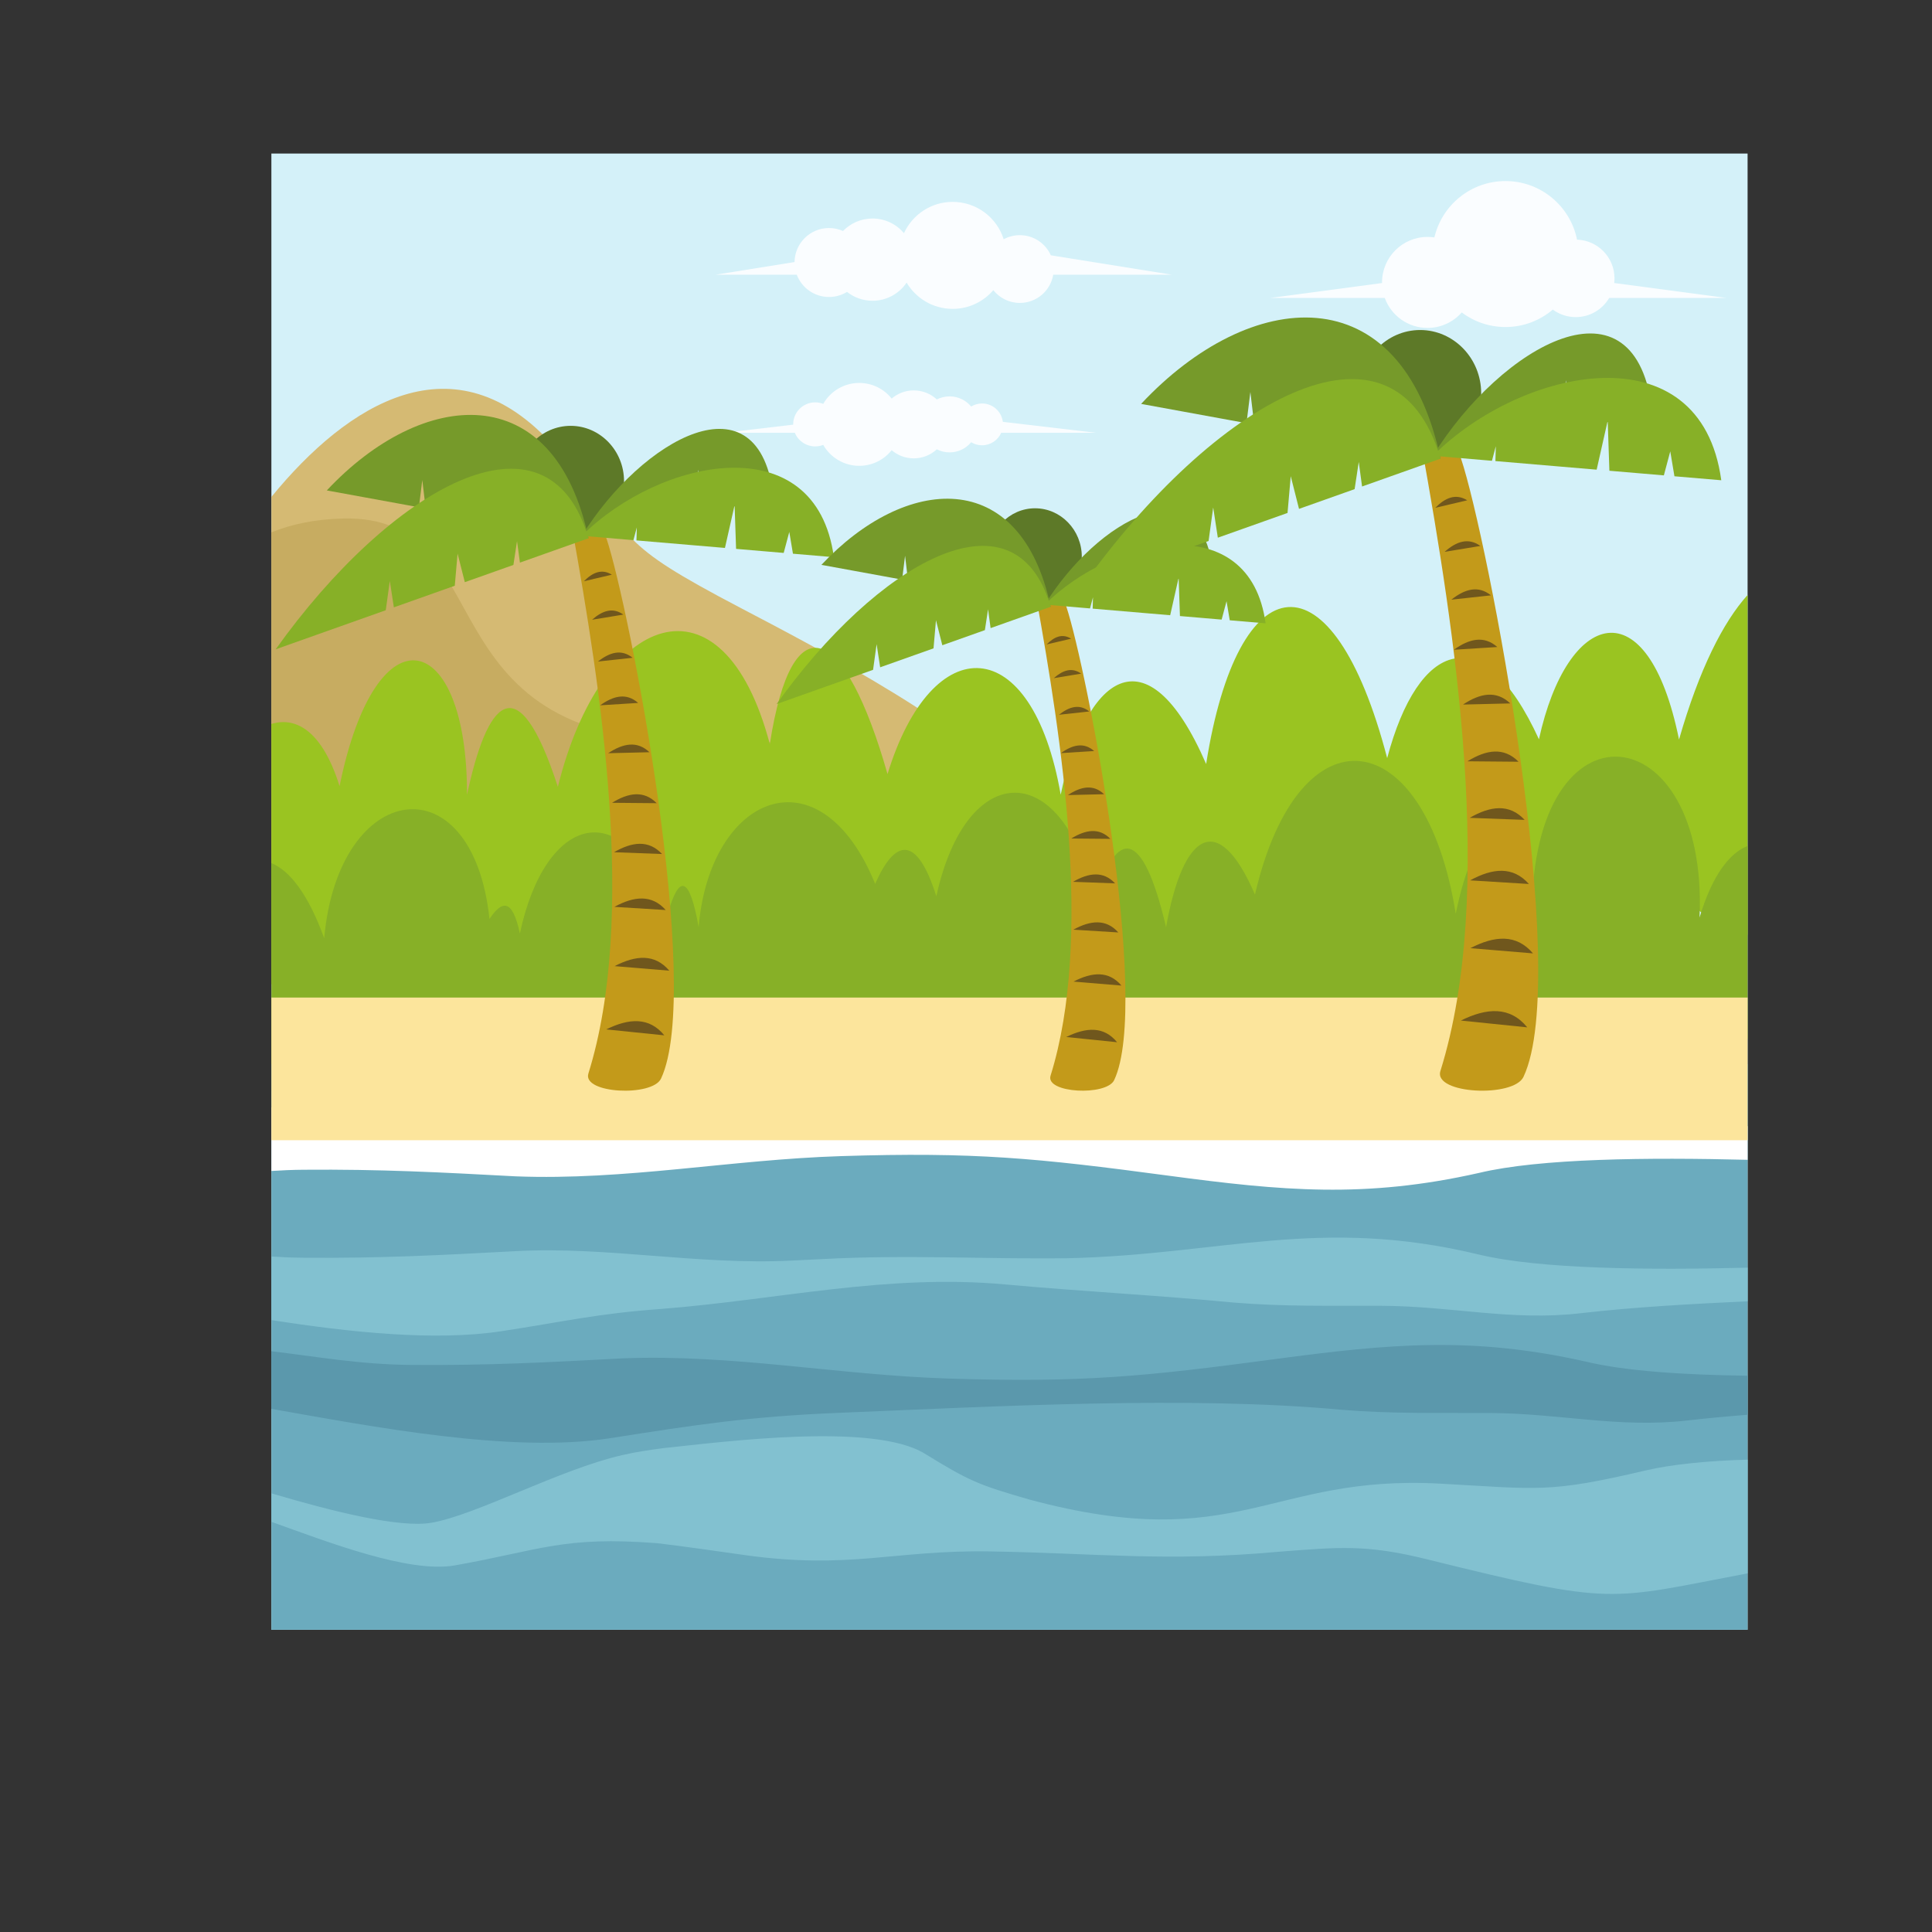 <?xml version="1.0" encoding="UTF-8"?>
<svg version="1.1" viewBox="0 0 880 880" xmlns="http://www.w3.org/2000/svg">
<rect x="0" y="0" width="880" height="880" fill="#333333" stroke="none"/>
<defs>
<clipPath id="a">
<path d="m0 660h660v-660h-660z"/>
</clipPath>
</defs>
<g transform="matrix(1.333 0 0 -1.333 0 880)">
<path d="m92.73 103.28h504.42v504.42h-504.42z" fill="#d4f1f9" fill-rule="evenodd"/>
<g clip-path="url(#a)">
<g transform="translate(92.73 338.24)" fill-rule="evenodd">
<path d="m0 0v152.12c26.024 31.843 62.674 55.35 96.611 17.264 29.948-33.611 19.695-32.1 63.889-55.28 23.709-12.436 82.347-42.767 95.734-64.104 13.186-25.539-24.286-32.459-41.199-32.805-46.285-0.948-66.389 12.723-109.62-17.092-17.272-11.912-31.881-16.355-52.788-17.007-19.676 0-37.863 6.275-52.626 16.903" fill="#d5ba73"/>
<path d="m0 0v140.02c6.981 2.827 15.059 4.493 24.385 4.725 55.524 1.381 25.222-76.104 120.28-76.22 33.613-0.04 53.952 2.245 78.305-25.095 2.855-3.496 3.48-4.969 5.139-9.019 2.011-6.758 0.312-12.163-3.69-16.497-3.458-0.44-6.684-0.664-9.382-0.719-46.285-0.948-66.389 12.723-109.62-17.092-6.355-4.383-12.351-7.754-18.431-10.297-6.057-1.515-12.784-3.262-20.675-5.297-0.854-0.221-1.684-0.426-2.493-0.617-3.547-0.417-7.256-0.674-11.189-0.796-19.676 0-37.863 6.275-52.626 16.903" fill="#c7ac61"/>
</g>
<g transform="translate(597.15 456.86)">
<path d="m0 0v-116.13c-15.747 3.864-28.027 16.557-31.29 32.534-4.495-3.338-10.061-5.314-16.09-5.314-2.819 0-5.537 0.432-8.093 1.234-3.169-18.24-19.074-32.11-38.219-32.11-13.49 0-25.37 6.886-32.324 17.333-6.793-7.406-16.552-12.052-27.397-12.052-7.906 0-15.235 2.472-21.263 6.681-6.445-9.66-17.441-16.024-29.925-16.024-15.714 0-29.072 10.083-33.961 24.131-6.097-8.681-16.185-14.355-27.6-14.355-12.218 0-22.918 6.5-28.829 16.233-5.719-7.417-14.693-12.196-24.783-12.196-4.969 0-9.665 1.16-13.837 3.221-7.824-9.179-19.469-15.003-32.476-15.003-9.473 0-18.223 3.09-25.303 8.314-5.845-9.381-16.252-15.626-28.12-15.626-18.286 0-33.109 14.823-33.109 33.109 0 0.735 0.027 1.462 0.074 2.185-2.257-0.757-4.672-1.169-7.183-1.169-0.646 0-1.285 0.029-1.917 0.082 0.057-0.833 0.088-1.673 0.088-2.52 0-19.968-16.188-36.156-36.156-36.156-2.269 0-4.515 0.213-6.71 0.615v88.918c8.78 2.663 17.56-2.864 23.304-21.246 12.618 62.007 43.72 53.316 43.547-2.958 6.637 31.09 17.004 45.976 31.045 2.715 14.787 59.835 56.362 75.345 72.424 14.614 7.702 49.447 25.683 40.771 40.218-10.253 15.296 49.874 49.434 48.914 59.179-7.044 8.308 39.987 29.214 57.574 49.697 10.491 10.808 68.728 43.156 73.556 61.859 2.004 10.607 39.917 32.588 48.497 51.86 6.432 9.663 44.208 37.184 52.671 47.863-0.084 6.927 24.091 15.081 40.118 23.427 49.39" fill="#9ac421" fill-rule="evenodd"/>
</g>
<g transform="translate(597.15 371.09)">
<path d="m0 0v-65.863c-2.92 0.312-5.69 1.123-8.226 2.346-3.025-13.066-14.735-22.804-28.721-22.804-9.655 0-18.228 4.642-23.605 11.816-6.103-7.693-15.53-12.629-26.112-12.629-13.719 0-25.496 8.291-30.603 20.134-5.375-2.99-11.56-4.696-18.147-4.696-8.106 0-15.606 2.58-21.731 6.964-4.935-4.335-11.405-6.964-18.489-6.964-8.821 0-16.689 4.075-21.828 10.445-4.946-6.82-12.978-11.258-22.048-11.258-10.181 0-19.056 5.591-23.724 13.87-2.291-0.566-4.685-0.87-7.151-0.87-7.02 0-13.469 2.441-18.549 6.518-4.674-8.257-13.536-13.83-23.702-13.83-5.675 0-10.944 1.738-15.306 4.71-5.034-2.992-10.912-4.711-17.193-4.711-9.715 0-18.469 4.11-24.622 10.685-3.444-9.548-12.583-16.372-23.317-16.372-3.201 0-6.261 0.609-9.07 1.714-3.136-1.108-6.508-1.714-10.023-1.714-9.848 0-18.589 4.735-24.073 12.052-4.082-5.35-10.523-8.801-17.772-8.801-6.892 0-13.054 3.121-17.153 8.028-2.061-0.469-4.207-0.717-6.409-0.717-6.582 0-12.649 2.207-17.503 5.919-0.728-15.506-13.529-27.856-29.216-27.856l-0.13 2e-3v78.043c6.226-2.571 12.572-10.522 18.049-25.676 4.907 54.32 50.77 60.67 56.474 6.565 4.146 6.239 7.8 7.355 10.396-4.973 8.529 40.365 35.549 48.898 50.499 6.642 3.91 13.932 7.512 13.006 10.577-4.457 3.832 45.338 41.426 61.072 60.318 14.804 6.757 15.321 14.209 16.998 20.907-4.246 10.37 47.368 43.644 47.344 54.141-1.121 7.475 24.321 16.293 24.935 24.358-9.44 5.763 32.448 17.788 40.313 30.376 11.144 15.02 64.69 58.222 59.015 68.597-6.573 6.652 32.241 16.158 33.312 26.066 0.028 0.012 75.1 60.278 68.338 57.254-1.287 4.346 14.488 10.289 22.06 16.411 24.429" fill="#87b027" fill-rule="evenodd"/>
</g>
<path d="m92.73 103.28h504.42v193.28h-504.42z" fill="#6babbe" fill-rule="evenodd"/>
<g transform="translate(597.15 275.34)">
<path d="m0 0v-11.485c-33.796 0.848-71.007 0.524-91.809-4.484-38.932-8.784-67.292-6.123-106.18-0.919-44.981 6.017-66.105 8.114-111.82 6.666-37.738-1.196-73.683-8.361-111.1-6.91-25.994 1.393-46.29 2.469-72.507 2.255-3.773-0.031-7.433-0.183-11.005-0.42v21.715c27.047 4.22 55.955 7.265 78.677 3.801 29.932-4.704 47.985-7.481 78.839-8.739 52.945-2.156 119.36-5.865 171.41-1.037 17.401 1.434 33.09 1.016 50.406 1.1 24.294 0.117 44.347 5.247 67.753 2.565 19.521-2.236 38.416-3.193 57.334-4.108" fill="#fff" fill-rule="evenodd"/>
</g>
<g transform="translate(597.15 227)">
<path d="m0 0v-11.484c-18.918-0.914-37.813-1.872-57.334-4.109-23.406-2.681-43.459 2.448-67.753 2.566-17.316 0.084-33.005-0.334-50.406 1.099-26.024 2.491-51.826 3.794-78.131 6.196-40.571 3.707-77.421-5.217-117.61-8.369-21.969-1.581-33.507-4.398-54.516-7.601-22.722-3.465-51.63-0.42-78.677 3.799v21.716c3.572-0.239 7.232-0.39 11.005-0.42 26.217-0.214 46.513 0.862 72.507 2.254 31.298 1.677 61.855-4.797 94.167-3.228l10.39 0.504c29.664 1.598 55.056-0.059 83.889 0.296 53.107 1.218 86.056 14.412 140.66 1.265 20.802-5.007 58.013-5.332 91.809-4.484" fill="#82c1d0" fill-rule="evenodd"/>
</g>
<g transform="translate(597.15 161.4)">
<path d="m0 0v-38.852c-47.975-9.084-44.884-11.203-109.57 4.812-20.897 5.172-30.029 4.146-50.962 2.547-37.972-3.459-61.87-0.45-98.545 0.142-32.315 0.523-47.659-6.247-83.355-1.285-10.053 1.399-19.968 2.878-30.06 4.084-32.315 2.507-39.985-2.397-69.223-7.576-15.693-2.78-43.456 8.006-62.71 14.892v9.731c21.025-6.233 43.878-11.926 54.723-10.051 15.339 2.653 43.698 18.181 65.109 23.095 4.967 1.14 9.128 1.735 14.154 2.403 21.073 2.204 71.784 8.847 89.238-1.868 15.18-9.318 18.191-10.658 36.057-15.781 71.227-19.015 81.66 8.689 140.11 5.509 33.707-1.835 36.87-3.336 70.297 4.532 8.597 2.023 21.329 3.315 34.739 3.666" fill="#82c1d0" fill-rule="evenodd"/>
</g>
<path d="m92.73 270.55h504.42v48.752h-504.42z" fill="#fce59c" fill-rule="evenodd"/>
<g transform="translate(487.79 579.21)">
<path d="m0 0c0.796 0 1.578-0.06 2.343-0.175 2.568 11.038 12.469 19.263 24.288 19.263 12.089 0 22.168-8.602 24.452-20.019 7.107-0.231 12.801-6.066 12.801-13.231 0-0.536-0.033-1.065-0.096-1.584l38.366-5.112h-40.088c-2.299-3.913-6.553-6.542-11.421-6.542-2.934 0-5.645 0.956-7.839 2.571-4.355-3.714-10.002-5.958-16.175-5.958-5.61 0-10.786 1.853-14.952 4.979-2.849-3.241-7.025-5.286-11.679-5.286-6.722 0-12.444 4.265-14.615 10.236h-39.203l38.273 5.099c0 0.071-2e-3 0.141-2e-3 0.212 0 8.587 6.96 15.547 15.547 15.547" fill="#fafdff" fill-rule="evenodd"/>
</g>
<g transform="translate(348.48 579.81)">
<path d="m0 0c4.721 0 8.781-2.827 10.584-6.881l2.38-0.381 38.964-6.246h-40.513c-0.918-5.475-5.679-9.648-11.415-9.648-3.669 0-6.939 1.706-9.06 4.368-3.353-3.917-8.333-6.4-13.895-6.4-6.696 0-12.549 3.601-15.734 8.972-2.525-3.74-6.802-6.198-11.653-6.198-3.288 0-6.314 1.131-8.708 3.024-1.792-1.1-3.899-1.735-6.155-1.735-5.041 0-9.341 3.166-11.023 7.617h-27.703l26.947 4.32c0.082 6.434 5.324 11.626 11.779 11.626 1.704 0 3.321-0.363 4.784-1.013 2.553 2.628 6.125 4.262 10.079 4.262 4.314 0 8.175-1.945 10.751-5.005 2.883 6.308 9.247 10.693 16.636 10.693 8.178 0 15.099-5.368 17.437-12.771 1.64 0.89 3.519 1.396 5.518 1.396" fill="#fafdff" fill-rule="evenodd"/>
</g>
<g transform="translate(278.55 522.68)">
<path d="m0 0c0.969 0 1.897-0.184 2.749-0.518 2.437 4.271 7.034 7.151 12.305 7.151 4.485 0 8.483-2.087 11.077-5.341 2.03 1.739 4.665 2.79 7.548 2.79 3.045 0 5.815-1.173 7.886-3.09 1.309 0.671 2.79 1.049 4.363 1.049 2.966 0 5.619-1.351 7.372-3.471 1.085 0.664 2.361 1.047 3.724 1.047 3.653 0 6.665-2.741 7.092-6.277l0.053-6e-3 31.762-3.731h-32.364c-1.105-2.515-3.618-4.274-6.543-4.274-1.363 0-2.639 0.383-3.724 1.047-1.753-2.12-4.406-3.471-7.372-3.471-1.573 0-3.054 0.378-4.363 1.05-2.071-1.918-4.841-3.091-7.886-3.091-2.883 0-5.518 1.051-7.548 2.79-2.594-3.254-6.592-5.341-11.077-5.341-5.271 0-9.868 2.88-12.305 7.151-0.852-0.334-1.78-0.518-2.749-0.518-3.14 0-5.83 1.924-6.958 4.657h-24.163l23.596 2.772-1e-3 0.098c0 4.157 3.37 7.527 7.526 7.527" fill="#fafdff" fill-rule="evenodd"/>
</g>
<g transform="translate(597.15 190.08)">
<path d="m0 0v-13.34c-6.811-0.528-13.673-1.161-20.615-1.956-23.404-2.683-43.459 2.448-67.754 2.567-17.315 0.082-33.002-0.335-50.403 1.097-52.053 4.829-118.47 1.121-171.42-1.036-30.854-1.257-48.908-4.033-78.839-8.737-33.613-5.125-80.765 3.994-115.4 10.089v19.688c15.12-1.794 30.201-4.54 47.724-4.683 26.218-0.214 46.513 0.861 72.506 2.255 37.418 1.451 73.363-5.714 111.1-6.91 45.713-1.448 66.839 0.65 111.82 6.667 38.893 5.203 67.252 7.864 106.19-0.919 13.35-3.214 33.461-4.499 55.088-4.782" fill="#5b98ac" fill-rule="evenodd"/>
</g>
<g transform="translate(225.87 291.61)">
<path d="m0 0c-2.973-6.308-26.964-5.146-24.818 1.729 16.69 53.476 4.135 132.27-5.544 186.25-0.722 4.029 6.033 13.679 11.726-3.412 7.93-23.808 33.087-153.89 18.636-184.57" fill="#c39a1a" fill-rule="evenodd"/>
</g>
<g transform="translate(195 476.89)">
<path d="m0 0c10.041 0 18.231 8.483 18.231 18.883 0 10.401-8.19 18.884-18.231 18.884-10.042 0-18.231-8.483-18.231-18.884 0-10.4 8.189-18.883 18.231-18.883" fill="#5d7928" fill-rule="evenodd"/>
</g>
<g transform="translate(198.81 477.09)">
<path d="m 0,0 13.434,2.592 0.879,4.609 -0.091,-4.457 23.035,4.444 2.513,15.379 0.385,-14.819 12.393,2.392 1.458,7.62 0.951,-7.156 10.655,2.056 C 60.917,56.325 20.323,32.796 0,0" fill="#769a2a" fill-rule="evenodd"/>
</g>
<g transform="translate(201.1 476.24)" fill-rule="evenodd">
<path d="m0 0c-11.797 55.452-56.901 51.092-89.43 16.347l31.47-5.753 1.157 9.305 1.156-9.728 17.413-3.182 0.803 10.493 2.068-11.018 13.892-2.539 1.034 7.507 0.826-7.848z" fill="#769a2a"/>
<path d="m0 0c-14.102 48.29-68.017 16.548-106.9-37.945l37.616 13.353 1.384 10.007 1.381-9.026 20.816 7.388 0.959 10.982 2.473-9.763 16.605 5.893 1.235 8.135 0.989-7.345z" fill="#87b027"/>
</g>
<g transform="translate(198.81 477.09)">
<path d="m0 0 17.635-1.497 1.154 4.341-0.12-4.429 30.237-2.567 3.298 14.613 0.506-14.937 16.267-1.381 1.915 7.177 1.247-7.445 13.987-1.187c-6.162 45.094-59.449 33.922-86.126 7.312" fill="#87b027" fill-rule="evenodd"/>
</g>
<g transform="translate(202.31 448.4)">
<path d="m0 0c3.532 3.125 7.089 4.339 10.69 1.76-3.564-0.586-7.127-1.173-10.69-1.76m2.015-14.282c4.063 3.214 8.039 4.333 11.834 1.287-3.945-0.429-7.89-0.859-11.834-1.287m0.757-14.957c4.595 3.305 8.988 4.326 12.977 0.813-4.325-0.271-8.651-0.542-12.977-0.813m2.722-16.37c5.127 3.395 9.937 4.32 14.121 0.339-4.707-0.113-9.415-0.226-14.121-0.339m1.326-16.942c5.657 3.485 10.886 4.314 15.263-0.135-5.087 0.045-10.176 0.09-15.263 0.135m0.677-16.889c6.189 3.575 11.836 4.307 16.407-0.609-5.469 0.203-10.937 0.406-16.407 0.609m0.12-18.669c6.719 3.666 12.785 4.301 17.55-1.082-5.85 0.361-11.701 0.721-17.55 1.082m0.083-20.252c7.25 3.755 13.734 4.294 18.693-1.556-6.23 0.519-12.462 1.038-18.693 1.556m-2.847-21.619c7.781 3.845 14.684 4.286 19.836-2.031-6.611 0.676-13.224 1.352-19.836 2.031m-7.637 153.14c3.001 3.034 6.14 4.345 9.547 2.234-3.182-0.745-6.365-1.49-9.547-2.234" fill="#70571d" fill-rule="evenodd"/>
</g>
<g transform="translate(380.72 291.1)">
<path d="m0 0c-2.605-5.527-23.62-4.508-21.741 1.514 14.621 46.844 3.624 115.86-4.856 163.16-0.631 3.528 5.285 11.982 10.274-2.989 6.944-20.857 28.981-134.81 16.323-161.68" fill="#c39a1a" fill-rule="evenodd"/>
</g>
<g transform="translate(353.68 453.4)">
<path d="m0 0c8.796 0 15.97 7.43 15.97 16.542 0 9.11-7.174 16.541-15.97 16.541-8.797 0-15.971-7.431-15.971-16.541 0-9.112 7.174-16.542 15.971-16.542" fill="#5d7928" fill-rule="evenodd"/>
</g>
<g transform="translate(357.01 453.58)">
<path d="m 0,0 11.769,2.27 0.769,4.038 -0.079,-3.904 20.179,3.893 2.2,13.472 0.338,-12.982 10.856,2.095 1.278,6.676 0.833,-6.269 9.334,1.801 C 53.364,49.341 17.804,28.729 0,0" fill="#769a2a" fill-rule="evenodd"/>
</g>
<g transform="translate(359.02 452.83)" fill-rule="evenodd">
<path d="m0 0c-10.333 48.576-49.845 44.756-78.339 14.32l27.567-5.039 1.014 8.151 1.012-8.521 15.255-2.788 0.703 9.192 1.811-9.653 12.168-2.224 0.906 6.577 0.725-6.875z" fill="#769a2a"/>
<path d="m0 0c-12.354 42.302-59.582 14.496-93.644-33.239l32.954 11.696 1.211 8.767 1.21-7.907 18.234 6.473 0.841 9.619 2.165-8.553 14.546 5.164 1.083 7.125 0.866-6.435z" fill="#87b027"/>
</g>
<g transform="translate(357.01 453.58)">
<path d="m0 0 15.449-1.312 1.012 3.803-0.107-3.879 26.488-2.249 2.887 12.801 0.446-13.084 14.249-1.21 1.677 6.287 1.092-6.523 12.254-1.04c-5.398 39.502-52.078 29.716-75.447 6.406" fill="#87b027" fill-rule="evenodd"/>
</g>
<g transform="translate(360.08 428.44)">
<path d="m0 0c3.095 2.737 6.21 3.801 9.365 1.542-3.123-0.514-6.244-1.028-9.365-1.542m1.765-12.511c3.559 2.815 7.043 3.795 10.367 1.127-3.455-0.376-6.911-0.752-10.367-1.127m0.663-13.103c4.025 2.896 7.874 3.791 11.368 0.712-3.788-0.237-7.577-0.475-11.368-0.712m2.385-14.339c4.492 2.973 8.705 3.784 12.369 0.297-4.121-0.099-8.245-0.199-12.369-0.297m1.162-14.841c4.954 3.052 9.535 3.778 13.37-0.118-4.457 0.038-8.914 0.079-13.37 0.118m0.592-14.795c5.422 3.131 10.368 3.773 14.373-0.534-4.79 0.178-9.582 0.356-14.373 0.534m0.104-16.354c5.887 3.211 11.2 3.768 15.375-0.948-5.124 0.316-10.249 0.633-15.375 0.948m0.073-17.74c6.354 3.29 12.031 3.762 16.376-1.363-5.458 0.454-10.917 0.909-16.376 1.363m-2.492-18.94c6.816 3.37 12.863 3.756 17.376-1.778-5.792 0.593-11.586 1.187-17.376 1.778m-6.691 134.15c2.629 2.658 5.378 3.807 8.363 1.957-2.787-0.652-5.575-1.304-8.363-1.957" fill="#70571d" fill-rule="evenodd"/>
</g>
<g transform="translate(520.58 292.21)">
<path d="m0 0c-3.4-7.22-30.85-5.888-28.395 1.977 19.097 61.185 4.732 151.33-6.341 213.1-0.827 4.609 6.902 15.651 13.416-3.904 9.072-27.24 37.854-176.07 21.32-211.17" fill="#c39a1a" fill-rule="evenodd"/>
</g>
<g transform="translate(485.26 504.19)">
<path d="m0 0c11.488 0 20.858 9.705 20.858 21.605s-9.37 21.605-20.858 21.605c-11.49 0-20.858-9.705-20.858-21.605s9.368-21.605 20.858-21.605" fill="#5d7928" fill-rule="evenodd"/>
</g>
<g transform="translate(489.62 504.43)">
<path d="m 0,0 15.371,2.966 1.006,5.274 -0.104,-5.1 26.355,5.085 2.875,17.595 0.442,-16.955 14.179,2.736 1.667,8.72 1.088,-8.188 12.19,2.352 C 69.699,64.444 23.252,37.523 0,0" fill="#769a2a" fill-rule="evenodd"/>
</g>
<g transform="translate(492.24 503.45)" fill-rule="evenodd">
<path d="m0 0c-13.498 63.445-65.103 58.457-102.32 18.703l36.006-6.582 1.325 10.646 1.32-11.13 19.925-3.641 0.919 12.006 2.365-12.607 15.895-2.905 1.182 8.59 0.946-8.979z" fill="#769a2a"/>
<path d="m0 0c-16.135 55.25-77.822 18.934-122.31-43.415l43.04 15.277 1.581 11.45 1.582-10.327 23.817 8.454 1.098 12.564 2.828-11.171 18.998 6.745 1.414 9.307 1.131-8.405z" fill="#87b027"/>
</g>
<g transform="translate(489.62 504.43)">
<path d="m0 0 20.178-1.713 1.32 4.967-0.138-5.067 34.597-2.938 3.772 16.72 0.58-17.09 18.612-1.579 2.19 8.211 1.427-8.519 16.003-1.358c-7.051 51.594-68.018 38.811-98.541 8.366" fill="#87b027" fill-rule="evenodd"/>
</g>
<g transform="translate(493.62 471.6)">
<path d="m0 0c4.041 3.575 8.11 4.965 12.23 2.014-4.077-0.671-8.152-1.343-12.23-2.014m2.307-16.341c4.647 3.678 9.197 4.958 13.538 1.472-4.513-0.49-9.027-0.982-13.538-1.472m0.866-17.113c5.256 3.781 10.282 4.951 14.847 0.93-4.949-0.309-9.899-0.62-14.847-0.93m3.114-18.729c5.865 3.884 11.368 4.943 16.156 0.388-5.384-0.13-10.771-0.259-16.156-0.388m1.516-19.384c6.472 3.987 12.455 4.935 17.464-0.155-5.822 0.052-11.643 0.103-17.464 0.155m0.775-19.324c7.081 4.09 13.542 4.928 18.774-0.697-6.259 0.231-12.516 0.464-18.774 0.697m0.137-21.36c7.686 4.194 14.629 4.921 20.08-1.239-6.693 0.413-13.387 0.826-20.08 1.239m0.095-23.171c8.295 4.297 15.714 4.913 21.387-1.781-7.127 0.593-14.258 1.187-21.387 1.781m-3.256-24.737c8.903 4.401 16.8 4.906 22.695-2.323-7.564 0.775-15.131 1.549-22.695 2.323m-8.738 175.21c3.433 3.472 7.025 4.973 10.923 2.557-3.642-0.852-7.283-1.704-10.923-2.557" fill="#70571d" fill-rule="evenodd"/>
</g>
</g>
</g>
</svg>
